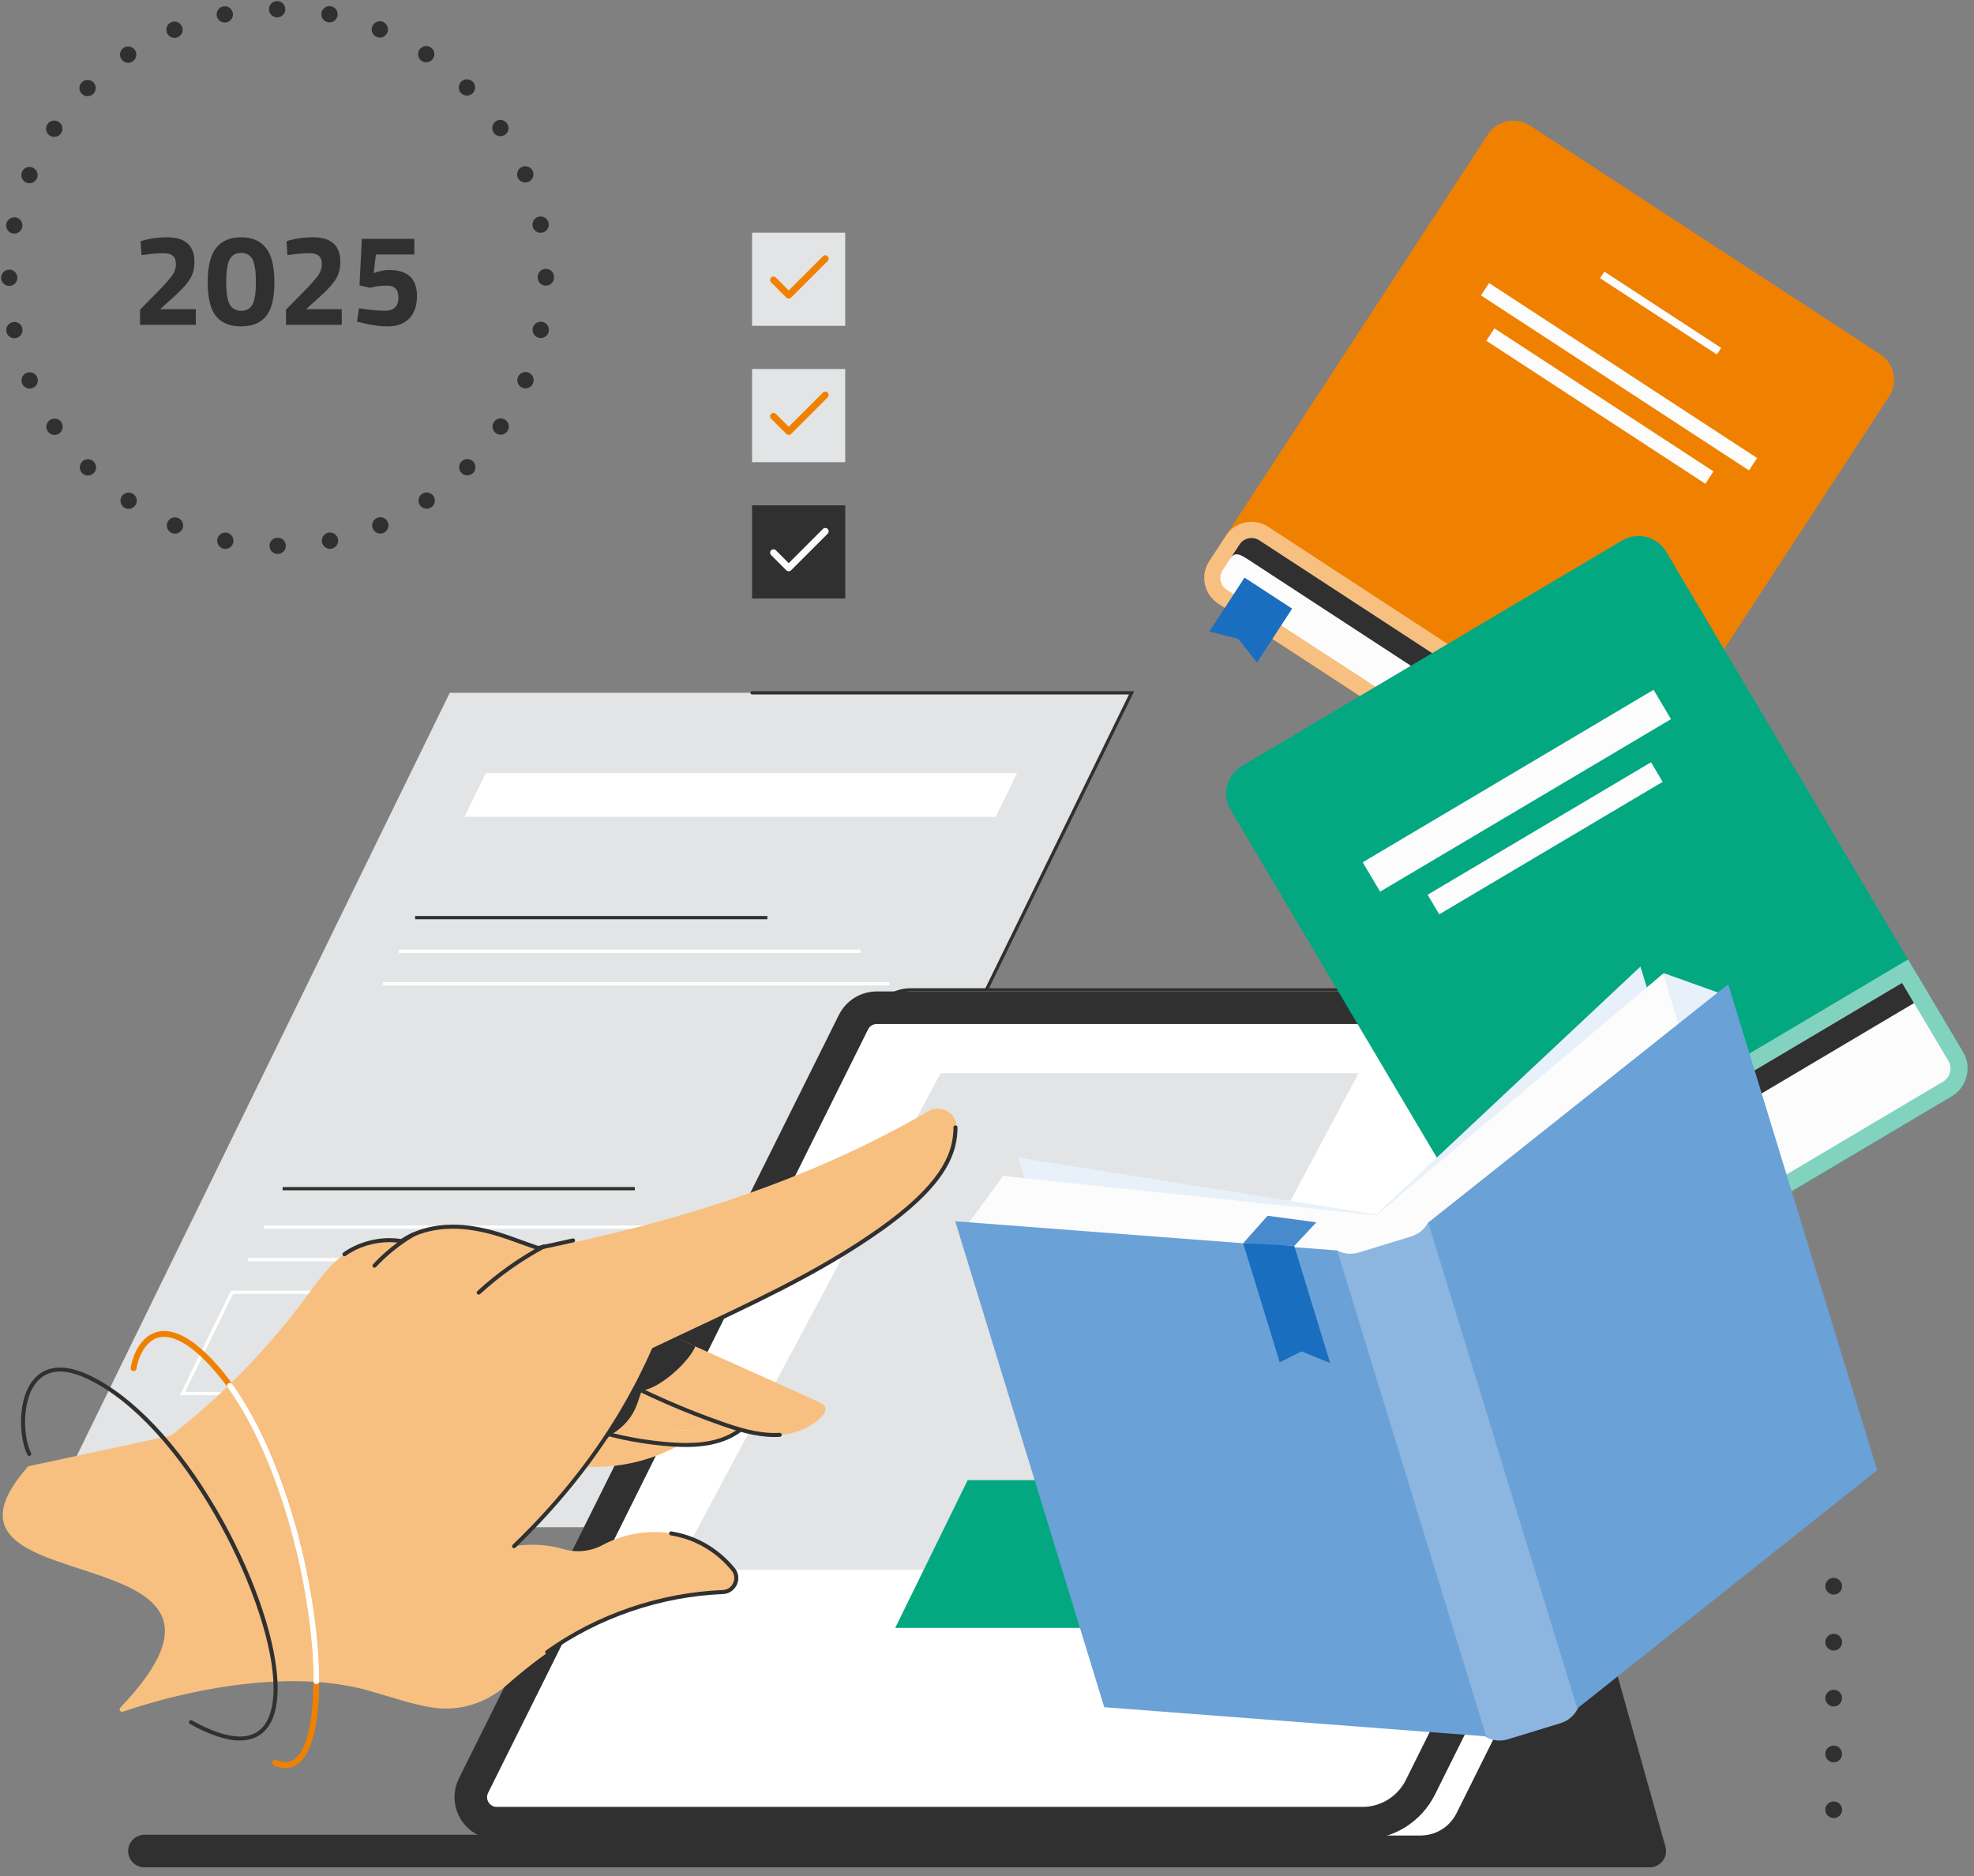 <?xml version="1.0" encoding="UTF-8"?>
<svg id="Illu" xmlns="http://www.w3.org/2000/svg" viewBox="0 0 606 576">
  <rect x="0" y="0" width="606" height="576" fill="#808080" stroke="none"/>
  <g>
    <polygon points="347.39 212.7 138.07 212.7 12.86 468.87 222.17 468.87 347.39 212.7" fill="#e2e4e5"/>
    <polyline points="230.88 212.7 347.39 212.7 301.04 307.51" fill="none" stroke="#303030" stroke-linecap="round" stroke-miterlimit="10"/>
    <polygon points="305.67 250.79 142.56 250.79 149.12 237.36 312.23 237.36 305.67 250.79" fill="#fff"/>
    <polygon points="133.18 427.83 56.02 427.83 71.22 396.73 148.39 396.73 133.18 427.83" fill="none" stroke="#fff" stroke-miterlimit="10"/>
    <polygon points="219.13 427.83 141.97 427.83 157.17 396.73 234.33 396.73 219.13 427.83" fill="#fff"/>
    <line x1="122.4" y1="292.04" x2="264.2" y2="292.04" fill="none" stroke="#fff" stroke-miterlimit="10"/>
    <line x1="127.44" y1="281.72" x2="235.57" y2="281.72" fill="none" stroke="#303030" stroke-miterlimit="10"/>
    <line x1="117.51" y1="302.04" x2="273.07" y2="302.04" fill="none" stroke="#fff" stroke-miterlimit="10"/>
    <line x1="81" y1="376.72" x2="222.81" y2="376.72" fill="none" stroke="#fff" stroke-miterlimit="10"/>
    <line x1="76.11" y1="386.72" x2="188.1" y2="386.72" fill="none" stroke="#fff" stroke-miterlimit="10"/>
    <line x1="86.76" y1="364.93" x2="194.89" y2="364.93" fill="none" stroke="#303030" stroke-miterlimit="10"/>
  </g>
  <g>
    <circle cx="85.2" cy="85.2" r="82.37" fill="none" stroke="#303030" stroke-dasharray="0 16.17" stroke-linecap="round" stroke-miterlimit="10" stroke-width="5"/>
    <g>
      <path d="M60.12,99.73h-17.12v-4.68l5.64-5.72c2-2.05,3.39-3.63,4.18-4.72.79-1.09,1.18-2.26,1.18-3.5s-.33-2.11-.98-2.62c-.65-.51-1.58-.76-2.78-.76-1.79,0-3.73.16-5.84.48l-.96.12-.28-4.28c2.61-.8,5.32-1.2,8.12-1.2,5.6,0,8.4,2.52,8.4,7.56,0,1.97-.43,3.68-1.28,5.12-.85,1.44-2.4,3.19-4.64,5.24l-4.6,4.16h10.96v4.8Z" fill="#303030"/>
      <path d="M66.34,76.13c1.72-2.19,4.27-3.28,7.66-3.28s5.94,1.09,7.66,3.28c1.72,2.19,2.58,5.7,2.58,10.54s-.85,8.31-2.56,10.4c-1.71,2.09-4.27,3.14-7.68,3.14s-5.97-1.05-7.68-3.14c-1.71-2.09-2.56-5.56-2.56-10.4s.86-8.35,2.58-10.54ZM78.56,86.55c0-3.29-.35-5.6-1.04-6.92-.69-1.32-1.86-1.98-3.5-1.98s-2.81.67-3.52,2c-.71,1.33-1.06,3.64-1.06,6.92s.36,5.57,1.08,6.88c.72,1.31,1.89,1.96,3.52,1.96s2.79-.65,3.48-1.96c.69-1.31,1.04-3.61,1.04-6.9Z" fill="#303030"/>
      <path d="M104.92,99.73h-17.12v-4.68l5.64-5.72c2-2.05,3.39-3.63,4.18-4.72.79-1.09,1.18-2.26,1.18-3.5s-.33-2.11-.98-2.62c-.65-.51-1.58-.76-2.78-.76-1.79,0-3.73.16-5.84.48l-.96.12-.28-4.28c2.61-.8,5.32-1.2,8.12-1.2,5.6,0,8.4,2.52,8.4,7.56,0,1.97-.43,3.68-1.28,5.12-.85,1.44-2.4,3.19-4.64,5.24l-4.6,4.16h10.96v4.8Z" fill="#303030"/>
      <path d="M127.2,73.33v4.8h-11.8l-.68,5.72c1.65-.64,3.23-.96,4.72-.96,5.71,0,8.56,2.65,8.56,7.96,0,2.99-.79,5.29-2.36,6.92-1.57,1.63-3.8,2.44-6.68,2.44-1.23,0-2.62-.12-4.18-.36-1.56-.24-2.81-.49-3.74-.76l-1.44-.36.6-4.08c3.23.51,5.92.76,8.08.76,1.31,0,2.31-.35,3-1.04.69-.69,1.04-1.69,1.04-2.98s-.29-2.23-.88-2.82c-.59-.59-1.41-.88-2.48-.88-1.79,0-3.36.17-4.72.52l-.6.16-3.28-.76.72-14.28h16.12Z" fill="#303030"/>
    </g>
  </g>
  <g>
    <polyline points="44.34 568.28 506.46 568.28 481.88 480.57 431.8 563.7" fill="#303030" stroke="#303030" stroke-linecap="round" stroke-linejoin="round" stroke-width="10"/>
    <g>
      <path d="M162.98,564c-4.49,0-8.58-2.28-10.94-6.1-2.36-3.82-2.58-8.5-.58-12.51l116.64-234.37c2.19-4.4,6.61-7.14,11.52-7.14h262.55c6.77,0,12.94,3.43,16.5,9.19,3.56,5.75,3.89,12.81.88,18.86l-111.94,224.93c-2.19,4.4-6.61,7.14-11.52,7.14H162.98Z" fill="#fff"/>
      <path d="M542.17,304.39c6.59,0,12.6,3.35,16.07,8.95,3.47,5.6,3.79,12.47.85,18.38l-111.94,224.93c-2.11,4.23-6.35,6.86-11.08,6.86H162.98c-4.32,0-8.25-2.19-10.52-5.86-2.27-3.67-2.48-8.16-.56-12.03l116.64-234.37c2.11-4.23,6.35-6.86,11.08-6.86h262.55M542.17,303.39h-262.55c-5.11,0-9.7,2.84-11.97,7.42l-116.64,234.37c-2.08,4.18-1.85,9.04.6,13,2.46,3.96,6.71,6.33,11.37,6.33h273.1c5.11,0,9.7-2.84,11.97-7.41l111.94-224.93c3.09-6.21,2.76-13.45-.9-19.35-3.65-5.9-9.98-9.43-16.92-9.43h0Z" fill="#303030"/>
    </g>
    <path d="M269.16,309.38h273.1c5.93,0,9.8,6.24,7.15,11.55l-113.37,227.79c-3.36,6.74-10.24,11.01-17.77,11.01H152.52c-5.93,0-9.8-6.24-7.15-11.55l116.64-234.37c1.35-2.71,4.12-4.43,7.15-4.43Z" fill="#fff" stroke="#303030" stroke-linejoin="round" stroke-width="10"/>
  </g>
  <polygon points="417.06 329.49 288.75 329.49 207.4 481.93 335.71 481.93 417.06 329.49" fill="#e2e4e5"/>
  <polygon points="337.91 499.78 274.82 499.78 297.07 454.41 360.16 454.41 337.91 499.78" fill="#03a881"/>
  <g>
    <g>
      <rect x="230.88" y="71.43" width="28.6" height="28.6" fill="#e2e4e5"/>
      <path d="M242.13,91.66c-.26,0-.53-.1-.73-.3l-4.68-4.68c-.4-.4-.4-1.06,0-1.46.4-.4,1.06-.4,1.46,0l3.95,3.95,10.5-10.5c.4-.4,1.06-.4,1.46,0,.4.4.4,1.06,0,1.46l-11.23,11.23c-.2.2-.47.3-.73.3Z" fill="#f08100"/>
    </g>
    <g>
      <rect x="230.88" y="113.29" width="28.6" height="28.6" fill="#e2e4e5"/>
      <path d="M242.13,133.52h0c-.27,0-.54-.11-.73-.3l-4.68-4.68c-.4-.4-.4-1.06,0-1.46.4-.4,1.06-.4,1.46,0l3.95,3.95,10.5-10.5c.4-.4,1.06-.4,1.46,0,.4.4.4,1.06,0,1.46l-11.23,11.23c-.19.19-.46.3-.73.3Z" fill="#f08100"/>
    </g>
    <g>
      <rect x="230.88" y="155.14" width="28.6" height="28.6" fill="#303030"/>
      <path d="M242.13,175.38c-.26,0-.53-.1-.73-.3l-4.68-4.68c-.4-.4-.4-1.06,0-1.46s1.06-.4,1.46,0l3.95,3.95,10.5-10.5c.4-.4,1.06-.4,1.46,0,.4.4.4,1.06,0,1.46l-11.23,11.23c-.2.2-.47.3-.73.3Z" fill="#fcfcfc"/>
    </g>
  </g>
  <g>
    <path d="M183.27,439.21c.76-3.22,2.58-5.24,4.04-8.21,1.46-2.97,3.67-5.67,6.66-7.09,2.97-1.41,6.41-1.44,9.67-1.07,7.98.89,15.71,3.99,22.1,8.86,1.1.84,2.2,1.79,2.66,3.1.45,1.31.15,3.23-1.04,4.13l-44.08.28Z" fill="#f7c080"/>
    <path d="M208.35,443.75c-9.6,5.33-20.9,7.54-31.8,6.21-.72-.09-1.51-.23-1.94-.82-.54-.74-.23-1.78.16-2.61,2.48-5.33,7.26-9.55,12.87-11.33,5.6-1.79,11.94-1.12,17.05,1.8,2.34,1.34,4.65,3.75,3.67,6.75h0Z" fill="#f7c080"/>
    <path d="M227.35,438.93c-5.88,4.47-13.28,4.99-20.66,4.55-7.37-.44-17.06-2.1-23.42-4.27l44.08-.28Z" fill="#f7c080"/>
    <path d="M210.62,444.23c-1.21,0-2.51-.04-3.97-.13-7.82-.46-17.52-2.23-23.59-4.3-.16-.05-.28-.16-.36-.31s-.08-.32-.03-.47c.09-.25.32-.42.59-.42.07,0,.14.01.2.03,5.98,2.04,15.54,3.78,23.26,4.24,1.49.09,2.81.13,4.03.13,6.97,0,12.12-1.45,16.21-4.56.11-.08.24-.13.37-.13.2,0,.38.09.49.24.21.27.15.66-.12.87-4.25,3.23-9.84,4.81-17.1,4.81Z" fill="#303030"/>
    <path d="M252.9,434.14c-3.19,3.91-8.43,6.05-13.54,6.37-4.06.25-8.07-.47-12-1.58-1.94-.54-3.86-1.18-5.75-1.84-5.38-1.88-10.7-3.97-15.91-6.21-3.6-1.55-7.14-3.18-10.62-4.88-.85-.41-1.7-.83-2.54-1.25-1.55-.78-3.08-1.57-4.6-2.37,2.96-6.87,9.95-11.82,16.98-12.83,1.03.46,2.06.92,3.09,1.38,2.85,1.28,5.71,2.55,8.55,3.82,12.21,5.46,24.25,10.86,35.58,16.02,1.31.59,1.69,2.27.78,3.38h0Z" fill="#f7c080"/>
    <path d="M239.36,440.5c-6.06.37-12.03-1.42-17.76-3.42-11.7-4.08-23.06-9.12-33.67-14.72l51.43,18.14Z" fill="#f7c080"/>
    <path d="M237.75,441.17c-5.82,0-11.5-1.81-16.35-3.51-11.37-3.97-22.73-8.93-33.76-14.75-.15-.08-.25-.21-.3-.36s-.03-.33.04-.47c.11-.2.32-.33.55-.33.1,0,.2.02.29.07,10.98,5.79,22.28,10.73,33.59,14.68,4.76,1.66,10.32,3.44,15.95,3.44.52,0,1.04-.02,1.57-.05h0c.37,0,.64.25.66.58.02.34-.24.64-.58.66-.55.03-1.1.05-1.64.05Z" fill="#303030"/>
    <path d="M166.27,383.34s.08.04.12.06c-.04,0-.08.02-.13.03v-.08Z" fill="#ff91ba"/>
    <path d="M208,410.91c2.85,1.28,2.6,1.16,5.45,2.43-1.65,4.33-10.5,12.83-16.43,13.58-1.19,2.73-1.71,8.79-9.12,13.35-4.19,2.58-11.69,19.91-15.9,7.51-3.44-10.14-1.48-19.27,3.77-28.61,5.25-9.33,14.59-16.26,25.05-18.58,4.88-1.08,10.4-1.07,14.4,1.92,1.25.94,2.23,2.23,2.89,3.63-3.34,1.57-6.71,3.16-10.11,4.76h0Z" fill="#303030"/>
    <path d="M293.7,345.97c.08,4.21-1.11,9.61-5.66,15.43-4.27,5.46-9.5,9.98-15.06,14.11-.48.36-.98.72-1.48,1.08-.41.29-.82.59-1.23.88-15.93,11.29-33.52,19.89-52.16,28.68-3.34,1.57-6.71,3.16-10.11,4.76-2.43,1.14-4.86,2.29-7.32,3.47-1.28,2.92-2.63,5.8-4.08,8.64-.34.68-.69,1.36-1.04,2.03-.16.31-.33.62-.49.93-1.53,2.9-3.16,5.76-4.86,8.58-.94,1.55-1.9,3.1-2.9,4.62-.22.35-.45.7-.68,1.04-2.23,3.4-4.58,6.74-7.04,10.01-.65.86-1.31,1.72-1.98,2.57-5.98,7.67-12.61,14.98-19.79,21.88,5.15-.82,10.48-.46,15.08.89,4.02,1.18,8.33.77,12.03-1.21,6.41-3.43,13.94-4.77,21.12-3.62.44.07.88.15,1.32.24,1.11.23,2.21.52,3.3.87.21.07.43.14.64.21.83.29,1.65.62,2.45.98.19.08.37.17.56.26.3.14.6.29.9.45.16.08.32.17.48.25.97.52,1.92,1.1,2.84,1.74.19.13.38.26.57.4.19.14.37.28.56.42.1.07.19.15.29.22.13.1.27.21.4.32.7.56,1.38,1.16,2.04,1.79.14.13.28.27.42.41.2.2.4.4.59.61.17.17.34.35.5.53.17.18.33.37.5.55.17.19.33.38.49.57,2.35,2.79.52,7.02-3.1,7.21-.47.02-.94.04-1.41.07-.29.02-.58.04-.87.05-.42.03-.85.06-1.27.09-10.82.81-20.62,3.22-29.74,7.01-11.87,4.93-22.57,12.19-32.86,21.26-7.42,6.55-16.08,8.04-22.77,7-6.7-1.04-13.12-3.37-19.64-5.21-5.15-1.45-10.59-2.3-16.14-2.68-4.15-.29-8.36-.3-12.55-.11-17.71.79-35.18,5.28-46.83,9.25-.75.26-1.32-.66-.78-1.24,52.77-55.32-66.91-30.47-28.26-74.11l41.29-8.87,2.5-.54c6.25-4.87,12.23-10.08,17.92-15.6,8.55-8.29,16.43-17.28,23.52-26.85,3.54-4.77,6.98-9.79,11.82-13.25,4.84-3.46,11.5-5.07,17.52-4.01,1.1-.75,2.25-1.39,3.45-1.94,0,0,0,0,0,0,5.71-2.61,12.41-3,18.67-1.99.28.04.56.09.83.14,3.26.59,6.44,1.51,9.58,2.56.08.02.15.05.23.08,3.09,1.04,6.14,2.19,9.2,3.26.17.06.34.12.52.18.52.18,1.04.36,1.56.53-.31-.16-.62-.3-.92-.46,40.44-7.88,82.12-20.93,118.63-42.25,3.79-2.22,8.61.43,8.69,4.82h0Z" fill="#f7c080"/>
    <path d="M146.96,397.45c-.18,0-.34-.07-.46-.2-.11-.12-.17-.28-.16-.45,0-.17.08-.32.2-.43,6.08-5.57,12.84-10.37,20.12-14.26.09-.05.19-.07.29-.07.23,0,.44.13.55.33.16.3.05.68-.25.84-7.18,3.84-13.86,8.58-19.86,14.08-.11.1-.26.16-.42.16Z" fill="#303030"/>
    <path d="M114.96,389.19c-.16,0-.31-.06-.42-.17-.25-.23-.26-.63-.03-.88,3.5-3.74,7.5-6.96,11.89-9.58.1-.06.21-.09.32-.09.22,0,.42.11.53.3.17.29.08.67-.21.85-4.29,2.56-8.2,5.72-11.62,9.37-.12.13-.28.2-.45.2Z" fill="#303030"/>
    <path d="M87.62,542.79c-1.1,0-2.26-.27-3.48-.81-.45-.2-.65-.73-.45-1.18.2-.45.73-.65,1.18-.46,2.94,1.3,5.28.65,7.14-1.98,5.3-7.49,5.59-29.82.72-54.3-5.59-28.06-16.04-51.85-28.68-65.24-6.18-6.55-11.59-9.36-15.64-8.11-4.16,1.28-6.06,6.56-6.52,9.47-.08.49-.54.82-1.02.74-.49-.08-.82-.53-.74-1.02.66-4.12,3.08-9.45,7.75-10.89,4.81-1.49,10.69,1.4,17.47,8.59,12.87,13.64,23.49,37.74,29.14,66.12,5.04,25.32,4.63,47.69-1.01,55.67-1.59,2.25-3.57,3.39-5.84,3.39Z" fill="#f08100"/>
    <path d="M97.11,517.05c-.49,0-.89-.4-.89-.89-.01-25.95-9.24-66.38-26.34-90.2-.29-.4-.2-.96.2-1.25.4-.29.96-.2,1.25.2,17.31,24.12,26.66,65.01,26.67,91.24,0,.49-.4.89-.89.89h0Z" fill="#fff"/>
    <path d="M167.98,507.82c-.2,0-.39-.1-.51-.26-.1-.13-.13-.3-.11-.46.03-.16.12-.31.25-.4,15.66-11.18,34.93-17.77,54.25-18.55,1.44-.06,2.65-.88,3.24-2.2.57-1.29.38-2.7-.51-3.78-4.87-5.89-11.32-9.62-18.66-10.8-.16-.03-.31-.11-.4-.25-.1-.13-.14-.3-.11-.46.05-.3.31-.52.61-.52,7.73,1.23,14.45,5.12,19.51,11.24,1.18,1.43,1.45,3.38.69,5.08-.77,1.73-2.43,2.86-4.33,2.93-19.09.77-38.12,7.28-53.58,18.32-.11.08-.23.12-.36.12Z" fill="#303030"/>
    <path d="M157.82,475.32c-.17,0-.33-.07-.45-.19-.24-.25-.23-.64.02-.88,7.2-6.91,13.84-14.25,19.73-21.81.65-.83,1.31-1.69,1.97-2.57,2.45-3.24,4.81-6.6,7.02-9.98.23-.35.46-.69.68-1.04.95-1.47,1.9-2.98,2.89-4.61,1.71-2.83,3.34-5.71,4.84-8.55.17-.31.33-.62.49-.93.35-.67.7-1.35,1.04-2.03,1.41-2.78,2.78-5.67,4.06-8.61.06-.14.17-.25.3-.31,2.45-1.17,4.89-2.32,7.32-3.47l10.11-4.76c19.12-9.03,36.24-17.41,52.06-28.63.41-.29.82-.59,1.22-.88.5-.36.99-.72,1.47-1.08,17.61-13.13,20.05-21.97,20.12-28.88,0-.34.27-.61.61-.61.18,0,.34.07.45.19.12.12.18.27.18.44-.07,7.22-2.58,16.41-20.62,29.87-.48.36-.98.72-1.49,1.09-.4.29-.82.59-1.23.88-15.91,11.27-33.08,19.69-52.25,28.74l-10.11,4.76c-2.33,1.1-4.66,2.2-7.01,3.32l-.09.04-.04.09c-1.26,2.87-2.59,5.68-3.96,8.37-.34.68-.69,1.37-1.05,2.04-.16.31-.33.62-.49.94-1.51,2.85-3.15,5.75-4.88,8.61-1.01,1.66-1.96,3.18-2.91,4.64-.22.35-.45.7-.69,1.05-2.23,3.4-4.6,6.78-7.06,10.04-.66.88-1.33,1.75-1.98,2.58-5.93,7.61-12.61,14.99-19.85,21.95-.12.11-.27.17-.43.17Z" fill="#303030"/>
    <path d="M105.73,385.68c-.2,0-.39-.1-.5-.26-.1-.14-.13-.3-.11-.46s.12-.31.25-.4c3.95-2.83,9.12-4.45,14.17-4.45,1.18,0,2.34.09,3.46.26l.1.02.09-.06c4.33-2.85,9.83-4.36,15.9-4.36,2.08,0,4.22.18,6.38.53,5.56.9,9.86,2.46,14.41,4.12,1.67.61,3.4,1.23,5.27,1.86l.08.03.4-.09,1.59-.34c1.78-.38,4.76-1.01,8.57-1.87.04,0,.09-.01.14-.01.29,0,.54.2.6.48.08.33-.13.67-.47.74-3.82.86-6.8,1.49-8.58,1.87-.98.21-1.77.37-1.99.43-.11.04-.19.06-.27.06-.07,0-.13-.01-.2-.03-2-.67-3.81-1.32-5.56-1.96-4.69-1.7-8.74-3.17-14.19-4.06-2.09-.34-4.18-.51-6.19-.51-5.96,0-11.32,1.5-15.5,4.34-.1.07-.22.11-.35.11-1.27-.21-2.49-.32-3.72-.32-4.79,0-9.68,1.54-13.43,4.22-.11.08-.23.12-.36.12Z" fill="#303030"/>
    <path d="M73.65,534.34c-4.12,0-9.28-1.71-15.34-5.07-.14-.08-.25-.21-.3-.37-.05-.16-.03-.33.05-.47.11-.2.32-.32.54-.32.1,0,.21.03.3.08,5.89,3.27,10.84,4.93,14.71,4.93,2.05,0,3.83-.47,5.29-1.39,3.76-2.37,5.49-7.92,5-16.06-1.6-26.58-27.8-78.52-57.04-92.34-3.17-1.5-6.01-2.26-8.45-2.26-2.71,0-4.98.93-6.73,2.78-5.28,5.55-4.55,17.73-2.15,22.22.08.15.09.31.05.47-.05.16-.15.29-.3.37-.09.05-.19.07-.29.07-.23,0-.44-.13-.55-.33-2.49-4.66-3.52-17.49,2.35-23.66,1.98-2.08,4.55-3.14,7.64-3.14,2.65,0,5.66.79,8.97,2.35,13.38,6.33,27.3,21.02,39.18,41.39,10.61,18.19,17.73,38.11,18.57,52,.52,8.61-1.41,14.55-5.58,17.18-1.65,1.04-3.64,1.56-5.91,1.56Z" fill="#303030"/>
  </g>
  <g>
    <g>
      <path d="M577.21,108.76l-107.5-70.19c-4.33-2.83-10.12-1.61-12.95,2.72l-85.54,131.02c-2.82,4.32-1.61,10.12,2.72,12.95l107.5,70.19c4.32,2.82,10.12,1.6,12.94-2.72l85.55-131.02c2.82-4.32,1.61-10.12-2.72-12.95Z" fill="#f08100"/>
      <path d="M373.94,185.26l107.5,70.19c4.32,2.82,10.12,1.6,12.94-2.72l10.26-15.71-115.33-75.3c-4.33-2.83-10.13-1.61-12.95,2.72l-5.14,7.87c-2.82,4.32-1.61,10.12,2.72,12.95Z" fill="#f7c080"/>
      <path d="M417.73,186.2c-2.04-1.32-4.77-.75-6.1,1.28l-5.14,7.87c-1.32,2.03-.75,4.76,1.28,6.09l83.27,54.37c1.31-.71,2.46-1.74,3.33-3.08l7.54-11.56-84.19-54.97Z" fill="#e19710"/>
      <path d="M376.65,181.11c-2.03-1.33-2.61-4.06-1.29-6.09l5.14-7.87c1.32-2.03,4.06-2.61,6.09-1.28l111.18,72.59-7.54,11.56c-1.33,2.03-4.06,2.6-6.09,1.27l-107.5-70.19Z" fill="#fcfcfc"/>
      <path d="M386.6,165.88c-2.03-1.33-4.77-.75-6.09,1.28l-2.75,4.2c1.33-2.03,3.08-1.1,5.11.22l111.18,72.59,3.73-5.71-111.18-72.59Z" fill="#303030"/>
      <polygon points="385.88 203.4 380.17 196.17 371.27 193.86 382.06 177.33 389.37 182.1 396.67 186.86 385.88 203.4" fill="#196ec0"/>
      <rect x="508.59" y="74.7" width="2.41" height="42.82" transform="translate(150.56 470.38) rotate(-56.85)" fill="#fcfcfc"/>
      <rect x="494.76" y="66.53" width="4.54" height="98.25" transform="translate(128.47 468.61) rotate(-56.86)" fill="#fcfcfc"/>
      <rect x="488.88" y="84.51" width="4.54" height="80.31" transform="translate(118.26 467.77) rotate(-56.86)" fill="#fcfcfc"/>
    </g>
    <g>
      <path d="M497.97,165.93l-116.7,69.21c-4.7,2.79-6.25,8.85-3.46,13.55l91.11,153.64c2.78,4.69,8.85,6.25,13.55,3.46l116.7-69.21c4.69-2.78,6.24-8.85,3.46-13.54l-91.11-153.64c-2.79-4.7-8.86-6.25-13.55-3.47Z" fill="#03a881"/>
      <path d="M482.48,405.78l116.7-69.21c4.69-2.78,6.24-8.85,3.46-13.54l-16.88-28.47-125.19,74.25c-4.7,2.79-6.25,8.85-3.46,13.55l11.84,19.96c2.78,4.69,8.85,6.25,13.55,3.46Z" fill="#81d3c0"/>
      <path d="M497.03,353.28c-2.21,1.31-2.94,4.17-1.63,6.37l11.84,19.96c1.3,2.21,4.16,2.93,6.36,1.62l90.4-53.61c-.07-1.57-.51-3.14-1.37-4.58l-14.21-23.96-91.39,54.2Z" fill="#81d3c0"/>
      <path d="M479.8,401.27c-2.21,1.31-5.06.58-6.37-1.62l-11.83-19.95c-1.31-2.21-.58-5.07,1.63-6.37l120.69-71.58,14.21,23.95c1.3,2.21.57,5.06-1.63,6.37l-116.7,69.21Z" fill="#fcfcfc"/>
      <path d="M463.23,373.33c-2.21,1.3-2.94,4.16-1.63,6.37l3.68,6.19c-1.31-2.2-.58-5.06,1.63-6.37l120.68-71.57-3.67-6.2-120.69,71.58Z" fill="#303030"/>
      <polygon points="505.25 402.92 495.73 404.95 489.39 412.32 472.94 384.6 480.87 379.89 488.8 375.2 505.25 402.92" fill="#f8c44f"/>
      <rect x="434.48" y="253.88" width="79.74" height="6.99" transform="translate(-64.94 277.95) rotate(-30.67)" fill="#fcfcfc"/>
      <rect x="413.75" y="237.49" width="103.82" height="10.48" transform="translate(-58.68 271.51) rotate(-30.67)" fill="#fcfcfc"/>
    </g>
    <g>
      <polygon points="358.71 505.96 455.71 521.57 438.95 375.5 312.52 355.34 358.71 505.96" fill="#e8f0f9"/>
      <polygon points="549.79 447.36 478.22 514.67 405.8 388.48 503.6 296.75 549.79 447.36" fill="#e8f0f9"/>
      <polygon points="314.49 388.03 317.49 362.09 307.96 360.99 295.91 377.47 314.49 388.03" fill="#fcfcfc"/>
      <polygon points="520.58 324.83 503.56 305.03 510.83 298.78 530.05 305.66 520.58 324.83" fill="#e8f0f9"/>
      <polygon points="350.52 499.69 451.56 510.45 439.71 374.91 308.01 361.05 350.52 499.69" fill="#fcfcfc"/>
      <polygon points="553.06 437.58 475.42 503.14 404.47 388.3 510.54 298.94 553.06 437.58" fill="#fcfcfc"/>
      <path d="M410.44,383.86c1.97,1.07,4.35,1.38,6.67.67l16.17-4.96c2.32-.71,4.11-2.3,5.15-4.29l2.43-.74,44.03,143.57c1.41,4.61-1.18,9.49-5.78,10.9l-16.17,4.96c-4.61,1.42-9.49-1.18-10.9-5.78l-44.03-143.57,2.43-.74Z" fill="#8cb6df"/>
      <polygon points="339 524.12 456.26 533.08 410.51 383.9 293.25 374.94 339 524.12" fill="#6aa1d6"/>
      <polygon points="576.29 451.35 484.21 524.51 438.46 375.33 530.54 302.17 576.29 451.35" fill="#6aa1d6"/>
      <polygon points="392.86 418.24 399.53 414.88 408.34 418.44 397.32 382.52 389.38 381.77 381.64 381.67 392.86 418.24" fill="#196ec0"/>
      <polygon points="397.32 382.52 404.12 375.26 389.14 373.25 381.64 381.67 397.32 382.52" fill="#478bcd"/>
    </g>
  </g>
  <g>
    <path d="M562.92,489.56c.69,0,1.36-.28,1.82-.77.23-.23.44-.51.56-.82s.18-.64.18-.97c0-.69-.26-1.34-.74-1.82-.59-.59-1.46-.9-2.31-.72-.18.05-.33.1-.49.15-.15.08-.31.16-.44.23-.15.1-.28.2-.38.33-.49.46-.77,1.13-.77,1.82,0,.33.08.67.21.97.13.31.31.59.57.82.46.49,1.13.77,1.8.77Z" fill="#303030"/>
    <path d="M562.92,506.74c1.44,0,2.57-1.16,2.57-2.59s-1.13-2.57-2.57-2.57-2.57,1.16-2.57,2.57,1.16,2.59,2.57,2.59Z" fill="#303030"/>
    <path d="M562.92,518.76c-1.41,0-2.57,1.16-2.57,2.57s1.16,2.57,2.57,2.57,2.57-1.16,2.57-2.57-1.13-2.57-2.57-2.57Z" fill="#303030"/>
    <path d="M562.92,535.91c-1.41,0-2.57,1.15-2.57,2.57s1.16,2.57,2.57,2.57,2.57-1.13,2.57-2.57-1.13-2.57-2.57-2.57Z" fill="#303030"/>
    <path d="M562.92,558.16c.69,0,1.33-.28,1.82-.74.13-.13.23-.26.31-.39.1-.15.18-.31.26-.46.05-.15.1-.31.13-.46.05-.18.05-.33.05-.51s0-.33-.05-.51c-.03-.15-.08-.31-.13-.46-.08-.16-.15-.31-.26-.46-.08-.13-.18-.26-.31-.39-.95-.95-2.67-.95-3.62,0-.49.49-.77,1.13-.77,1.82s.28,1.34.77,1.82c.46.46,1.13.74,1.8.74Z" fill="#303030"/>
  </g>
</svg>